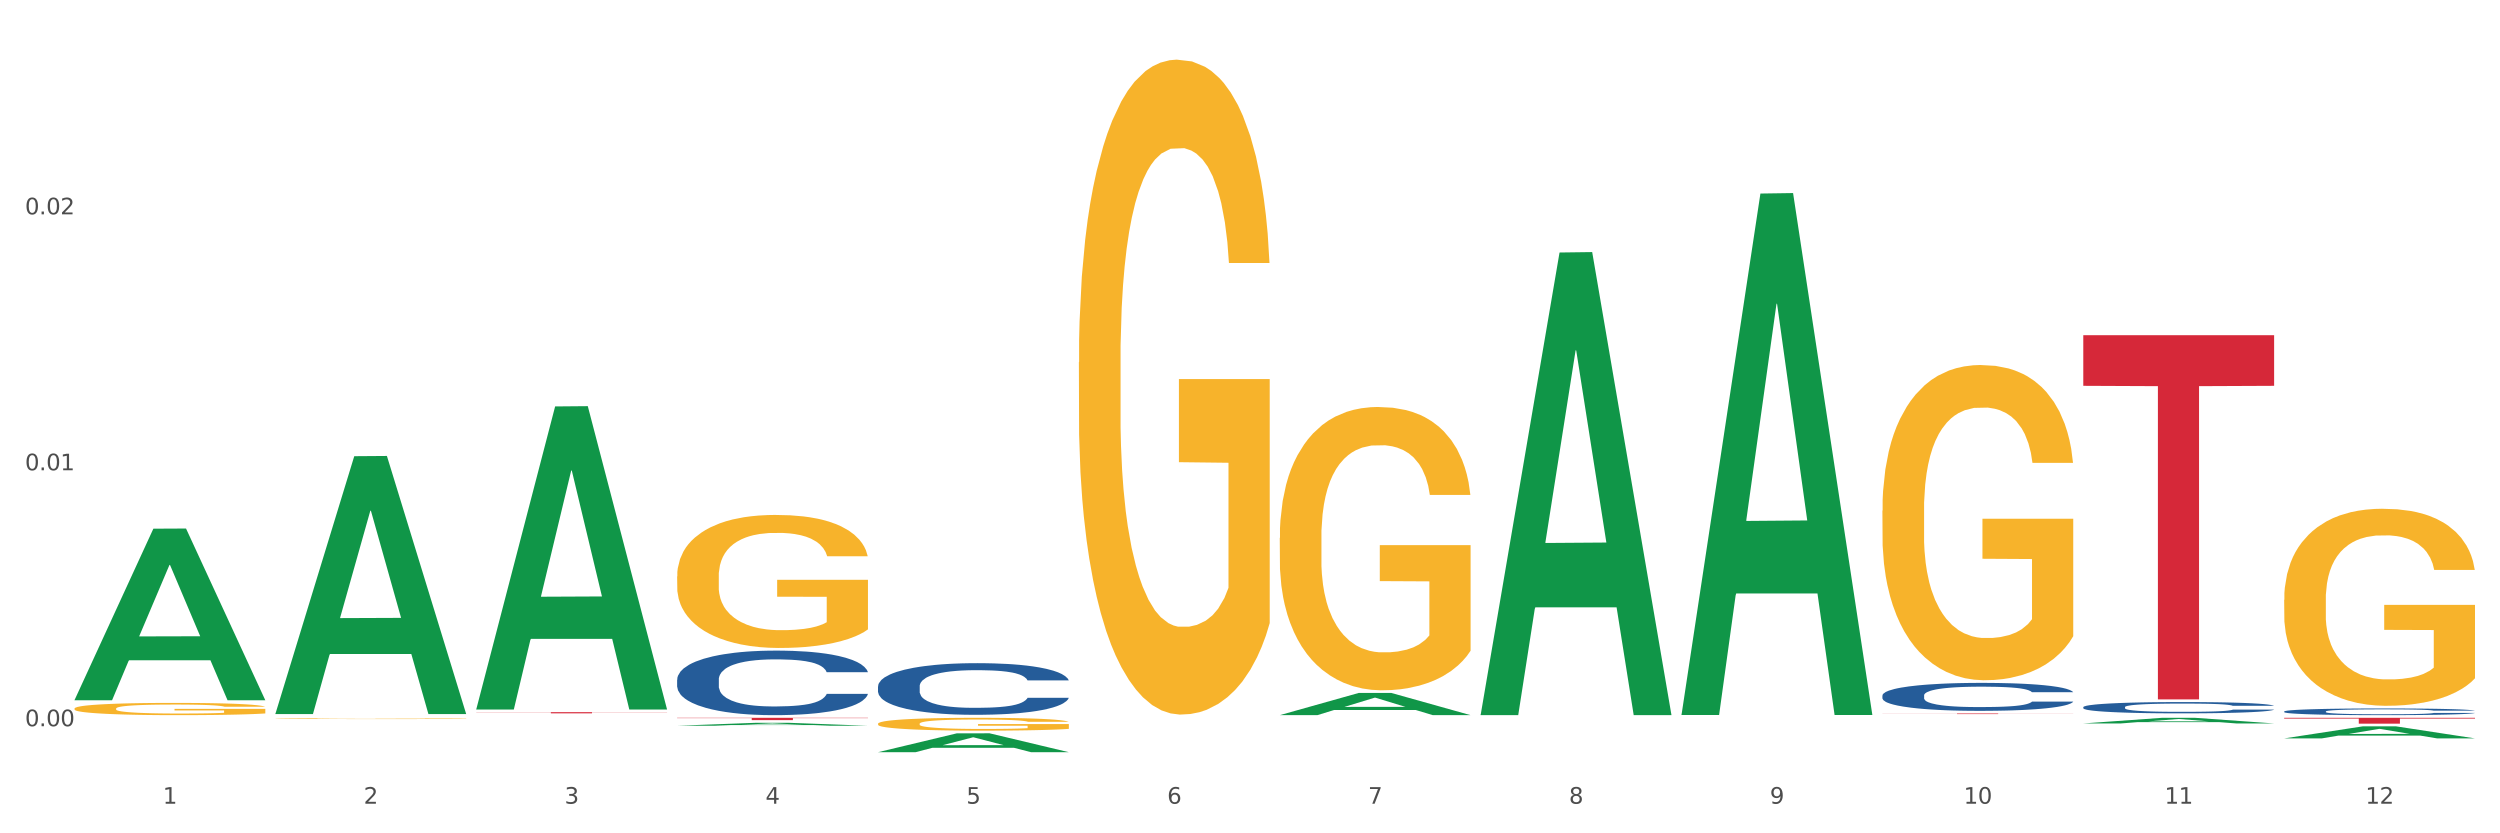 <?xml version="1.0" encoding="utf-8" standalone="no"?>
<!DOCTYPE svg PUBLIC "-//W3C//DTD SVG 1.1//EN"
  "http://www.w3.org/Graphics/SVG/1.1/DTD/svg11.dtd">
<svg xmlns:xlink="http://www.w3.org/1999/xlink" width="1080pt" height="360pt" viewBox="0 0 1080 360" xmlns="http://www.w3.org/2000/svg" version="1.1">
 <rect x="0" y="0" width="1080" height="360" fill="#333333" stroke="none"/>
 <defs>
  <style type="text/css">*{stroke-linejoin: round; stroke-linecap: butt}</style>
 </defs>
 <g id="figure_1">
  <g id="patch_1">
   <path d="M 0 360 
L 1080 360 
L 1080 0 
L 0 0 
z
" style="fill: #ffffff; stroke: #ffffff; stroke-linejoin: miter"/>
  </g>
  <g id="axes_1">
   <g id="matplotlib.axis_1">
    <g id="xtick_1">
     <g id="text_1">
      <!-- 1 -->
      <g style="fill: #4d4d4d" transform="translate(70.342 347.204) scale(0.096 -0.096)">
       <defs>
        <path id="DejaVuSans-31" d="M 794 531 
L 1825 531 
L 1825 4091 
L 703 3866 
L 703 4441 
L 1819 4666 
L 2450 4666 
L 2450 531 
L 3481 531 
L 3481 0 
L 794 0 
L 794 531 
z
" transform="scale(0.016)"/>
       </defs>
       <use xlink:href="#DejaVuSans-31"/>
      </g>
     </g>
    </g>
    <g id="xtick_2">
     <g id="text_2">
      <!-- 2 -->
      <g style="fill: #4d4d4d" transform="translate(157.122 347.204) scale(0.096 -0.096)">
       <defs>
        <path id="DejaVuSans-32" d="M 1228 531 
L 3431 531 
L 3431 0 
L 469 0 
L 469 531 
Q 828 903 1448 1529 
Q 2069 2156 2228 2338 
Q 2531 2678 2651 2914 
Q 2772 3150 2772 3378 
Q 2772 3750 2511 3984 
Q 2250 4219 1831 4219 
Q 1534 4219 1204 4116 
Q 875 4013 500 3803 
L 500 4441 
Q 881 4594 1212 4672 
Q 1544 4750 1819 4750 
Q 2544 4750 2975 4387 
Q 3406 4025 3406 3419 
Q 3406 3131 3298 2873 
Q 3191 2616 2906 2266 
Q 2828 2175 2409 1742 
Q 1991 1309 1228 531 
z
" transform="scale(0.016)"/>
       </defs>
       <use xlink:href="#DejaVuSans-32"/>
      </g>
     </g>
    </g>
    <g id="xtick_3">
     <g id="text_3">
      <!-- 3 -->
      <g style="fill: #4d4d4d" transform="translate(243.902 347.204) scale(0.096 -0.096)">
       <defs>
        <path id="DejaVuSans-33" d="M 2597 2516 
Q 3050 2419 3304 2112 
Q 3559 1806 3559 1356 
Q 3559 666 3084 287 
Q 2609 -91 1734 -91 
Q 1441 -91 1130 -33 
Q 819 25 488 141 
L 488 750 
Q 750 597 1062 519 
Q 1375 441 1716 441 
Q 2309 441 2620 675 
Q 2931 909 2931 1356 
Q 2931 1769 2642 2001 
Q 2353 2234 1838 2234 
L 1294 2234 
L 1294 2753 
L 1863 2753 
Q 2328 2753 2575 2939 
Q 2822 3125 2822 3475 
Q 2822 3834 2567 4026 
Q 2313 4219 1838 4219 
Q 1578 4219 1281 4162 
Q 984 4106 628 3988 
L 628 4550 
Q 988 4650 1302 4700 
Q 1616 4750 1894 4750 
Q 2613 4750 3031 4423 
Q 3450 4097 3450 3541 
Q 3450 3153 3228 2886 
Q 3006 2619 2597 2516 
z
" transform="scale(0.016)"/>
       </defs>
       <use xlink:href="#DejaVuSans-33"/>
      </g>
     </g>
    </g>
    <g id="xtick_4">
     <g id="text_4">
      <!-- 4 -->
      <g style="fill: #4d4d4d" transform="translate(330.683 347.204) scale(0.096 -0.096)">
       <defs>
        <path id="DejaVuSans-34" d="M 2419 4116 
L 825 1625 
L 2419 1625 
L 2419 4116 
z
M 2253 4666 
L 3047 4666 
L 3047 1625 
L 3713 1625 
L 3713 1100 
L 3047 1100 
L 3047 0 
L 2419 0 
L 2419 1100 
L 313 1100 
L 313 1709 
L 2253 4666 
z
" transform="scale(0.016)"/>
       </defs>
       <use xlink:href="#DejaVuSans-34"/>
      </g>
     </g>
    </g>
    <g id="xtick_5">
     <g id="text_5">
      <!-- 5 -->
      <g style="fill: #4d4d4d" transform="translate(417.463 347.204) scale(0.096 -0.096)">
       <defs>
        <path id="DejaVuSans-35" d="M 691 4666 
L 3169 4666 
L 3169 4134 
L 1269 4134 
L 1269 2991 
Q 1406 3038 1543 3061 
Q 1681 3084 1819 3084 
Q 2600 3084 3056 2656 
Q 3513 2228 3513 1497 
Q 3513 744 3044 326 
Q 2575 -91 1722 -91 
Q 1428 -91 1123 -41 
Q 819 9 494 109 
L 494 744 
Q 775 591 1075 516 
Q 1375 441 1709 441 
Q 2250 441 2565 725 
Q 2881 1009 2881 1497 
Q 2881 1984 2565 2268 
Q 2250 2553 1709 2553 
Q 1456 2553 1204 2497 
Q 953 2441 691 2322 
L 691 4666 
z
" transform="scale(0.016)"/>
       </defs>
       <use xlink:href="#DejaVuSans-35"/>
      </g>
     </g>
    </g>
    <g id="xtick_6">
     <g id="text_6">
      <!-- 6 -->
      <g style="fill: #4d4d4d" transform="translate(504.243 347.204) scale(0.096 -0.096)">
       <defs>
        <path id="DejaVuSans-36" d="M 2113 2584 
Q 1688 2584 1439 2293 
Q 1191 2003 1191 1497 
Q 1191 994 1439 701 
Q 1688 409 2113 409 
Q 2538 409 2786 701 
Q 3034 994 3034 1497 
Q 3034 2003 2786 2293 
Q 2538 2584 2113 2584 
z
M 3366 4563 
L 3366 3988 
Q 3128 4100 2886 4159 
Q 2644 4219 2406 4219 
Q 1781 4219 1451 3797 
Q 1122 3375 1075 2522 
Q 1259 2794 1537 2939 
Q 1816 3084 2150 3084 
Q 2853 3084 3261 2657 
Q 3669 2231 3669 1497 
Q 3669 778 3244 343 
Q 2819 -91 2113 -91 
Q 1303 -91 875 529 
Q 447 1150 447 2328 
Q 447 3434 972 4092 
Q 1497 4750 2381 4750 
Q 2619 4750 2861 4703 
Q 3103 4656 3366 4563 
z
" transform="scale(0.016)"/>
       </defs>
       <use xlink:href="#DejaVuSans-36"/>
      </g>
     </g>
    </g>
    <g id="xtick_7">
     <g id="text_7">
      <!-- 7 -->
      <g style="fill: #4d4d4d" transform="translate(591.024 347.204) scale(0.096 -0.096)">
       <defs>
        <path id="DejaVuSans-37" d="M 525 4666 
L 3525 4666 
L 3525 4397 
L 1831 0 
L 1172 0 
L 2766 4134 
L 525 4134 
L 525 4666 
z
" transform="scale(0.016)"/>
       </defs>
       <use xlink:href="#DejaVuSans-37"/>
      </g>
     </g>
    </g>
    <g id="xtick_8">
     <g id="text_8">
      <!-- 8 -->
      <g style="fill: #4d4d4d" transform="translate(677.804 347.204) scale(0.096 -0.096)">
       <defs>
        <path id="DejaVuSans-38" d="M 2034 2216 
Q 1584 2216 1326 1975 
Q 1069 1734 1069 1313 
Q 1069 891 1326 650 
Q 1584 409 2034 409 
Q 2484 409 2743 651 
Q 3003 894 3003 1313 
Q 3003 1734 2745 1975 
Q 2488 2216 2034 2216 
z
M 1403 2484 
Q 997 2584 770 2862 
Q 544 3141 544 3541 
Q 544 4100 942 4425 
Q 1341 4750 2034 4750 
Q 2731 4750 3128 4425 
Q 3525 4100 3525 3541 
Q 3525 3141 3298 2862 
Q 3072 2584 2669 2484 
Q 3125 2378 3379 2068 
Q 3634 1759 3634 1313 
Q 3634 634 3220 271 
Q 2806 -91 2034 -91 
Q 1263 -91 848 271 
Q 434 634 434 1313 
Q 434 1759 690 2068 
Q 947 2378 1403 2484 
z
M 1172 3481 
Q 1172 3119 1398 2916 
Q 1625 2713 2034 2713 
Q 2441 2713 2670 2916 
Q 2900 3119 2900 3481 
Q 2900 3844 2670 4047 
Q 2441 4250 2034 4250 
Q 1625 4250 1398 4047 
Q 1172 3844 1172 3481 
z
" transform="scale(0.016)"/>
       </defs>
       <use xlink:href="#DejaVuSans-38"/>
      </g>
     </g>
    </g>
    <g id="xtick_9">
     <g id="text_9">
      <!-- 9 -->
      <g style="fill: #4d4d4d" transform="translate(764.584 347.204) scale(0.096 -0.096)">
       <defs>
        <path id="DejaVuSans-39" d="M 703 97 
L 703 672 
Q 941 559 1184 500 
Q 1428 441 1663 441 
Q 2288 441 2617 861 
Q 2947 1281 2994 2138 
Q 2813 1869 2534 1725 
Q 2256 1581 1919 1581 
Q 1219 1581 811 2004 
Q 403 2428 403 3163 
Q 403 3881 828 4315 
Q 1253 4750 1959 4750 
Q 2769 4750 3195 4129 
Q 3622 3509 3622 2328 
Q 3622 1225 3098 567 
Q 2575 -91 1691 -91 
Q 1453 -91 1209 -44 
Q 966 3 703 97 
z
M 1959 2075 
Q 2384 2075 2632 2365 
Q 2881 2656 2881 3163 
Q 2881 3666 2632 3958 
Q 2384 4250 1959 4250 
Q 1534 4250 1286 3958 
Q 1038 3666 1038 3163 
Q 1038 2656 1286 2365 
Q 1534 2075 1959 2075 
z
" transform="scale(0.016)"/>
       </defs>
       <use xlink:href="#DejaVuSans-39"/>
      </g>
     </g>
    </g>
    <g id="xtick_10">
     <g id="text_10">
      <!-- 10 -->
      <g style="fill: #4d4d4d" transform="translate(848.311 347.204) scale(0.096 -0.096)">
       <defs>
        <path id="DejaVuSans-30" d="M 2034 4250 
Q 1547 4250 1301 3770 
Q 1056 3291 1056 2328 
Q 1056 1369 1301 889 
Q 1547 409 2034 409 
Q 2525 409 2770 889 
Q 3016 1369 3016 2328 
Q 3016 3291 2770 3770 
Q 2525 4250 2034 4250 
z
M 2034 4750 
Q 2819 4750 3233 4129 
Q 3647 3509 3647 2328 
Q 3647 1150 3233 529 
Q 2819 -91 2034 -91 
Q 1250 -91 836 529 
Q 422 1150 422 2328 
Q 422 3509 836 4129 
Q 1250 4750 2034 4750 
z
" transform="scale(0.016)"/>
       </defs>
       <use xlink:href="#DejaVuSans-31"/>
       <use xlink:href="#DejaVuSans-30" transform="translate(63.623 0)"/>
      </g>
     </g>
    </g>
    <g id="xtick_11">
     <g id="text_11">
      <!-- 11 -->
      <g style="fill: #4d4d4d" transform="translate(935.091 347.204) scale(0.096 -0.096)">
       <use xlink:href="#DejaVuSans-31"/>
       <use xlink:href="#DejaVuSans-31" transform="translate(63.623 0)"/>
      </g>
     </g>
    </g>
    <g id="xtick_12">
     <g id="text_12">
      <!-- 12 -->
      <g style="fill: #4d4d4d" transform="translate(1021.871 347.204) scale(0.096 -0.096)">
       <use xlink:href="#DejaVuSans-31"/>
       <use xlink:href="#DejaVuSans-32" transform="translate(63.623 0)"/>
      </g>
     </g>
    </g>
    <g id="xtick_13"/>
    <g id="xtick_14"/>
    <g id="xtick_15"/>
    <g id="xtick_16"/>
    <g id="xtick_17"/>
    <g id="xtick_18"/>
    <g id="xtick_19"/>
    <g id="xtick_20"/>
    <g id="xtick_21"/>
    <g id="xtick_22"/>
    <g id="xtick_23"/>
   </g>
   <g id="matplotlib.axis_2">
    <g id="ytick_1">
     <g id="text_13">
      <!-- 0.00 -->
      <g style="fill: #4d4d4d" transform="translate(10.8 313.735) scale(0.096 -0.096)">
       <defs>
        <path id="DejaVuSans-2e" d="M 684 794 
L 1344 794 
L 1344 0 
L 684 0 
L 684 794 
z
" transform="scale(0.016)"/>
       </defs>
       <use xlink:href="#DejaVuSans-30"/>
       <use xlink:href="#DejaVuSans-2e" transform="translate(63.623 0)"/>
       <use xlink:href="#DejaVuSans-30" transform="translate(95.41 0)"/>
       <use xlink:href="#DejaVuSans-30" transform="translate(159.033 0)"/>
      </g>
     </g>
    </g>
    <g id="ytick_2">
     <g id="text_14">
      <!-- 0.01 -->
      <g style="fill: #4d4d4d" transform="translate(10.8 203.167) scale(0.096 -0.096)">
       <use xlink:href="#DejaVuSans-30"/>
       <use xlink:href="#DejaVuSans-2e" transform="translate(63.623 0)"/>
       <use xlink:href="#DejaVuSans-30" transform="translate(95.41 0)"/>
       <use xlink:href="#DejaVuSans-31" transform="translate(159.033 0)"/>
      </g>
     </g>
    </g>
    <g id="ytick_3">
     <g id="text_15">
      <!-- 0.02 -->
      <g style="fill: #4d4d4d" transform="translate(10.8 92.599) scale(0.096 -0.096)">
       <use xlink:href="#DejaVuSans-30"/>
       <use xlink:href="#DejaVuSans-2e" transform="translate(63.623 0)"/>
       <use xlink:href="#DejaVuSans-30" transform="translate(95.41 0)"/>
       <use xlink:href="#DejaVuSans-32" transform="translate(159.033 0)"/>
      </g>
     </g>
    </g>
    <g id="ytick_4"/>
    <g id="ytick_5"/>
    <g id="ytick_6"/>
   </g>
   <g id="PolyCollection_1">
    <path d="M 32.175 302.378 
L 32.26 302.308 
L 66.256 228.392 
L 80.365 228.322 
L 114.616 302.517 
L 98.298 302.517 
L 90.904 285.24 
L 55.803 285.24 
L 55.548 285.519 
L 48.408 302.517 
L 32.175 302.517 
L 32.175 302.378 
L 60.222 274.929 
L 86.484 274.86 
L 73.481 244.137 
L 73.311 243.997 
L 73.141 244.206 
L 60.137 274.86 
L 60.222 274.929 
L 32.175 302.378 
z
" clip-path="url(#p43d0a392dc)" style="fill: #109648"/>
    <path d="M 899.978 144.809 
L 982.42 144.809 
L 982.42 166.674 
L 949.99 166.822 
L 949.99 302.147 
L 932.213 302.147 
L 932.213 166.822 
L 899.978 166.674 
L 899.978 144.957 
L 899.978 144.809 
z
" clip-path="url(#p43d0a392dc)" style="fill: #d62839"/>
    <path d="M 813.198 308.226 
L 895.639 308.226 
L 895.639 308.262 
L 863.21 308.262 
L 863.21 308.488 
L 845.432 308.488 
L 845.432 308.262 
L 813.198 308.262 
L 813.198 308.226 
L 813.198 308.226 
z
" clip-path="url(#p43d0a392dc)" style="fill: #d62839"/>
    <path d="M 292.516 310.088 
L 374.957 310.088 
L 374.957 310.23 
L 342.528 310.231 
L 342.528 311.11 
L 324.75 311.11 
L 324.75 310.231 
L 292.516 310.23 
L 292.516 310.089 
L 292.516 310.088 
z
" clip-path="url(#p43d0a392dc)" style="fill: #d62839"/>
    <path d="M 205.736 307.656 
L 288.177 307.656 
L 288.177 307.727 
L 255.747 307.727 
L 255.747 308.165 
L 237.97 308.165 
L 237.97 307.727 
L 205.736 307.727 
L 205.736 307.657 
L 205.736 307.656 
z
" clip-path="url(#p43d0a392dc)" style="fill: #d62839"/>
    <path d="M 292.516 293.593 
L 292.613 293.567 
L 292.613 292.854 
L 292.906 291.886 
L 293.978 290.104 
L 295.342 288.754 
L 297.681 287.175 
L 298.948 286.512 
L 300.604 285.774 
L 304.015 284.577 
L 307.913 283.558 
L 310.641 282.998 
L 312.688 282.641 
L 317.268 282.004 
L 319.899 281.724 
L 322.628 281.495 
L 324.966 281.342 
L 328.864 281.164 
L 331.983 281.088 
L 335.588 281.062 
L 338.609 281.088 
L 342.604 281.189 
L 348.451 281.495 
L 350.693 281.673 
L 353.714 281.979 
L 356.832 282.386 
L 359.366 282.794 
L 362.289 283.38 
L 365.31 284.144 
L 368.233 285.112 
L 370.28 286.003 
L 371.936 286.945 
L 373.398 288.092 
L 374.47 289.339 
L 374.957 290.384 
L 357.124 290.384 
L 356.637 289.441 
L 355.663 288.423 
L 354.688 287.735 
L 353.616 287.175 
L 351.96 286.538 
L 350.498 286.13 
L 348.062 285.647 
L 345.82 285.341 
L 343.969 285.163 
L 341.727 285.01 
L 336.952 284.857 
L 333.542 284.857 
L 331.398 284.908 
L 328.767 285.035 
L 326.525 285.214 
L 323.894 285.519 
L 321.848 285.85 
L 319.802 286.283 
L 318.632 286.589 
L 316.878 287.149 
L 315.709 287.608 
L 314.15 288.397 
L 313.273 288.957 
L 311.713 290.409 
L 311.031 291.479 
L 310.739 292.217 
L 310.544 293.032 
L 310.544 297.006 
L 311.129 298.788 
L 311.616 299.553 
L 312.395 300.418 
L 313.857 301.539 
L 316.001 302.634 
L 318.242 303.424 
L 320.094 303.908 
L 321.848 304.264 
L 323.602 304.544 
L 325.746 304.799 
L 327.5 304.952 
L 330.131 305.105 
L 333.249 305.181 
L 335.686 305.181 
L 340.655 305.054 
L 342.897 304.926 
L 345.041 304.748 
L 347.379 304.468 
L 349.231 304.162 
L 350.303 303.933 
L 352.057 303.449 
L 353.421 302.94 
L 354.591 302.354 
L 355.37 301.845 
L 356.247 301.081 
L 356.929 300.215 
L 357.124 299.756 
L 374.957 299.756 
L 374.568 300.673 
L 373.885 301.565 
L 372.521 302.762 
L 371.449 303.449 
L 369.793 304.29 
L 368.038 305.003 
L 365.602 305.792 
L 363.361 306.378 
L 361.022 306.888 
L 358.489 307.346 
L 353.908 307.983 
L 352.252 308.161 
L 348.744 308.467 
L 346.015 308.645 
L 342.02 308.823 
L 337.927 308.925 
L 333.639 308.951 
L 329.839 308.9 
L 325.648 308.747 
L 323.017 308.594 
L 320.094 308.365 
L 316.683 308.008 
L 313.467 307.575 
L 310.447 307.066 
L 307.621 306.48 
L 304.989 305.818 
L 301.579 304.723 
L 299.045 303.653 
L 297.194 302.66 
L 295.927 301.819 
L 294.66 300.75 
L 293.978 300.011 
L 292.906 298.228 
L 292.516 296.573 
L 292.516 293.593 
z
" clip-path="url(#p43d0a392dc)" style="fill: #255c99"/>
    <path d="M 379.296 296.513 
L 379.394 296.492 
L 379.394 295.922 
L 379.686 295.147 
L 380.758 293.721 
L 382.122 292.641 
L 384.461 291.378 
L 385.728 290.848 
L 387.385 290.257 
L 390.795 289.299 
L 394.693 288.484 
L 397.422 288.036 
L 399.468 287.751 
L 404.048 287.241 
L 406.679 287.017 
L 409.408 286.834 
L 411.747 286.712 
L 415.645 286.569 
L 418.763 286.508 
L 422.369 286.487 
L 425.389 286.508 
L 429.385 286.589 
L 435.232 286.834 
L 437.473 286.977 
L 440.494 287.221 
L 443.612 287.547 
L 446.146 287.873 
L 449.069 288.342 
L 452.09 288.953 
L 455.014 289.727 
L 457.06 290.441 
L 458.717 291.194 
L 460.178 292.111 
L 461.25 293.11 
L 461.738 293.945 
L 443.905 293.945 
L 443.417 293.191 
L 442.443 292.376 
L 441.468 291.826 
L 440.396 291.378 
L 438.74 290.868 
L 437.278 290.542 
L 434.842 290.155 
L 432.601 289.911 
L 430.749 289.768 
L 428.508 289.646 
L 423.733 289.524 
L 420.322 289.524 
L 418.178 289.564 
L 415.547 289.666 
L 413.306 289.809 
L 410.675 290.053 
L 408.628 290.318 
L 406.582 290.665 
L 405.413 290.909 
L 403.658 291.357 
L 402.489 291.724 
L 400.93 292.356 
L 400.053 292.804 
L 398.494 293.966 
L 397.812 294.821 
L 397.519 295.412 
L 397.324 296.064 
L 397.324 299.243 
L 397.909 300.669 
L 398.396 301.281 
L 399.176 301.974 
L 400.638 302.87 
L 402.781 303.746 
L 405.023 304.378 
L 406.874 304.765 
L 408.628 305.05 
L 410.382 305.275 
L 412.526 305.478 
L 414.28 305.601 
L 416.911 305.723 
L 420.03 305.784 
L 422.466 305.784 
L 427.436 305.682 
L 429.677 305.58 
L 431.821 305.438 
L 434.16 305.213 
L 436.011 304.969 
L 437.083 304.786 
L 438.837 304.398 
L 440.202 303.991 
L 441.371 303.522 
L 442.151 303.115 
L 443.028 302.503 
L 443.71 301.811 
L 443.905 301.444 
L 461.738 301.444 
L 461.348 302.177 
L 460.666 302.891 
L 459.301 303.848 
L 458.23 304.398 
L 456.573 305.071 
L 454.819 305.641 
L 452.383 306.273 
L 450.141 306.742 
L 447.803 307.149 
L 445.269 307.516 
L 440.689 308.025 
L 439.032 308.168 
L 435.524 308.413 
L 432.795 308.555 
L 428.8 308.698 
L 424.707 308.779 
L 420.42 308.8 
L 416.619 308.759 
L 412.429 308.637 
L 409.798 308.514 
L 406.874 308.331 
L 403.464 308.046 
L 400.248 307.699 
L 397.227 307.292 
L 394.401 306.823 
L 391.77 306.293 
L 388.359 305.417 
L 385.825 304.561 
L 383.974 303.767 
L 382.707 303.094 
L 381.44 302.238 
L 380.758 301.648 
L 379.686 300.221 
L 379.296 298.897 
L 379.296 296.513 
z
" clip-path="url(#p43d0a392dc)" style="fill: #255c99"/>
    <path d="M 813.198 300.434 
L 813.295 300.423 
L 813.295 300.114 
L 813.588 299.695 
L 814.66 298.922 
L 816.024 298.338 
L 818.363 297.653 
L 819.63 297.367 
L 821.286 297.047 
L 824.697 296.528 
L 828.595 296.086 
L 831.323 295.844 
L 833.37 295.689 
L 837.95 295.413 
L 840.581 295.292 
L 843.31 295.193 
L 845.648 295.126 
L 849.546 295.049 
L 852.665 295.016 
L 856.27 295.005 
L 859.291 295.016 
L 863.286 295.06 
L 869.133 295.193 
L 871.375 295.27 
L 874.396 295.402 
L 877.514 295.579 
L 880.048 295.755 
L 882.971 296.009 
L 885.992 296.34 
L 888.915 296.76 
L 890.962 297.146 
L 892.618 297.554 
L 894.08 298.051 
L 895.152 298.591 
L 895.639 299.044 
L 877.806 299.044 
L 877.319 298.636 
L 876.345 298.194 
L 875.37 297.896 
L 874.298 297.653 
L 872.642 297.378 
L 871.18 297.201 
L 868.744 296.991 
L 866.502 296.859 
L 864.651 296.782 
L 862.409 296.715 
L 857.634 296.649 
L 854.224 296.649 
L 852.08 296.671 
L 849.449 296.727 
L 847.207 296.804 
L 844.576 296.936 
L 842.53 297.08 
L 840.484 297.267 
L 839.314 297.4 
L 837.56 297.642 
L 836.391 297.841 
L 834.832 298.183 
L 833.955 298.426 
L 832.395 299.055 
L 831.713 299.518 
L 831.421 299.838 
L 831.226 300.191 
L 831.226 301.913 
L 831.811 302.685 
L 832.298 303.016 
L 833.077 303.392 
L 834.539 303.877 
L 836.683 304.352 
L 838.924 304.694 
L 840.776 304.903 
L 842.53 305.058 
L 844.284 305.179 
L 846.428 305.29 
L 848.182 305.356 
L 850.813 305.422 
L 853.931 305.455 
L 856.368 305.455 
L 861.338 305.4 
L 863.579 305.345 
L 865.723 305.267 
L 868.061 305.146 
L 869.913 305.014 
L 870.985 304.914 
L 872.739 304.705 
L 874.103 304.484 
L 875.273 304.23 
L 876.052 304.009 
L 876.929 303.678 
L 877.611 303.303 
L 877.806 303.105 
L 895.639 303.105 
L 895.25 303.502 
L 894.567 303.888 
L 893.203 304.407 
L 892.131 304.705 
L 890.475 305.069 
L 888.72 305.378 
L 886.284 305.72 
L 884.043 305.974 
L 881.704 306.194 
L 879.171 306.393 
L 874.59 306.669 
L 872.934 306.746 
L 869.426 306.879 
L 866.697 306.956 
L 862.702 307.033 
L 858.609 307.077 
L 854.321 307.088 
L 850.521 307.066 
L 846.33 307 
L 843.699 306.934 
L 840.776 306.834 
L 837.365 306.68 
L 834.149 306.492 
L 831.129 306.272 
L 828.303 306.018 
L 825.671 305.731 
L 822.261 305.256 
L 819.727 304.793 
L 817.876 304.363 
L 816.609 303.998 
L 815.342 303.535 
L 814.66 303.215 
L 813.588 302.443 
L 813.198 301.725 
L 813.198 300.434 
z
" clip-path="url(#p43d0a392dc)" style="fill: #255c99"/>
    <path d="M 899.978 305.48 
L 900.076 305.475 
L 900.076 305.35 
L 900.368 305.181 
L 901.44 304.868 
L 902.804 304.632 
L 905.143 304.355 
L 906.41 304.239 
L 908.067 304.11 
L 911.477 303.9 
L 915.375 303.721 
L 918.104 303.623 
L 920.15 303.561 
L 924.73 303.449 
L 927.361 303.4 
L 930.09 303.36 
L 932.429 303.333 
L 936.327 303.302 
L 939.445 303.289 
L 943.051 303.284 
L 946.071 303.289 
L 950.067 303.306 
L 955.914 303.36 
L 958.155 303.391 
L 961.176 303.445 
L 964.294 303.516 
L 966.828 303.588 
L 969.751 303.69 
L 972.772 303.824 
L 975.696 303.994 
L 977.742 304.15 
L 979.399 304.315 
L 980.86 304.516 
L 981.932 304.735 
L 982.42 304.918 
L 964.587 304.918 
L 964.099 304.752 
L 963.125 304.574 
L 962.15 304.453 
L 961.078 304.355 
L 959.422 304.244 
L 957.96 304.172 
L 955.524 304.087 
L 953.283 304.034 
L 951.431 304.003 
L 949.19 303.976 
L 944.415 303.949 
L 941.004 303.949 
L 938.86 303.958 
L 936.229 303.98 
L 933.988 304.012 
L 931.357 304.065 
L 929.31 304.123 
L 927.264 304.199 
L 926.095 304.253 
L 924.34 304.351 
L 923.171 304.431 
L 921.612 304.569 
L 920.735 304.668 
L 919.176 304.922 
L 918.494 305.109 
L 918.201 305.239 
L 918.006 305.382 
L 918.006 306.078 
L 918.591 306.39 
L 919.078 306.524 
L 919.858 306.676 
L 921.32 306.872 
L 923.463 307.064 
L 925.705 307.203 
L 927.556 307.287 
L 929.31 307.35 
L 931.064 307.399 
L 933.208 307.444 
L 934.962 307.47 
L 937.593 307.497 
L 940.712 307.511 
L 943.148 307.511 
L 948.118 307.488 
L 950.359 307.466 
L 952.503 307.435 
L 954.842 307.386 
L 956.693 307.332 
L 957.765 307.292 
L 959.519 307.207 
L 960.884 307.118 
L 962.053 307.015 
L 962.833 306.926 
L 963.71 306.792 
L 964.392 306.64 
L 964.587 306.56 
L 982.42 306.56 
L 982.03 306.721 
L 981.348 306.877 
L 979.983 307.087 
L 978.912 307.207 
L 977.255 307.354 
L 975.501 307.479 
L 973.065 307.618 
L 970.823 307.72 
L 968.485 307.81 
L 965.951 307.89 
L 961.371 308.001 
L 959.714 308.033 
L 956.206 308.086 
L 953.477 308.118 
L 949.482 308.149 
L 945.389 308.167 
L 941.102 308.171 
L 937.301 308.162 
L 933.111 308.135 
L 930.48 308.109 
L 927.556 308.068 
L 924.146 308.006 
L 920.93 307.93 
L 917.909 307.841 
L 915.083 307.738 
L 912.452 307.622 
L 909.041 307.43 
L 906.507 307.243 
L 904.656 307.069 
L 903.389 306.921 
L 902.122 306.734 
L 901.44 306.605 
L 900.368 306.292 
L 899.978 306.002 
L 899.978 305.48 
z
" clip-path="url(#p43d0a392dc)" style="fill: #255c99"/>
    <path d="M 986.759 307.351 
L 986.856 307.349 
L 986.856 307.275 
L 987.148 307.174 
L 988.22 306.988 
L 989.585 306.848 
L 991.923 306.683 
L 993.19 306.614 
L 994.847 306.537 
L 998.258 306.413 
L 1002.156 306.307 
L 1004.884 306.248 
L 1006.93 306.211 
L 1011.511 306.145 
L 1014.142 306.116 
L 1016.87 306.092 
L 1019.209 306.076 
L 1023.107 306.057 
L 1026.225 306.049 
L 1029.831 306.047 
L 1032.852 306.049 
L 1036.847 306.06 
L 1042.694 306.092 
L 1044.935 306.11 
L 1047.956 306.142 
L 1051.075 306.185 
L 1053.608 306.227 
L 1056.532 306.288 
L 1059.553 306.368 
L 1062.476 306.468 
L 1064.522 306.561 
L 1066.179 306.659 
L 1067.641 306.779 
L 1068.713 306.909 
L 1069.2 307.017 
L 1051.367 307.017 
L 1050.88 306.919 
L 1049.905 306.813 
L 1048.931 306.741 
L 1047.859 306.683 
L 1046.202 306.617 
L 1044.74 306.574 
L 1042.304 306.524 
L 1040.063 306.492 
L 1038.211 306.474 
L 1035.97 306.458 
L 1031.195 306.442 
L 1027.784 306.442 
L 1025.641 306.447 
L 1023.009 306.46 
L 1020.768 306.479 
L 1018.137 306.511 
L 1016.091 306.545 
L 1014.044 306.59 
L 1012.875 306.622 
L 1011.121 306.68 
L 1009.951 306.728 
L 1008.392 306.81 
L 1007.515 306.869 
L 1005.956 307.02 
L 1005.274 307.131 
L 1004.982 307.208 
L 1004.787 307.293 
L 1004.787 307.707 
L 1005.371 307.892 
L 1005.859 307.972 
L 1006.638 308.062 
L 1008.1 308.179 
L 1010.244 308.293 
L 1012.485 308.375 
L 1014.337 308.425 
L 1016.091 308.463 
L 1017.845 308.492 
L 1019.989 308.518 
L 1021.743 308.534 
L 1024.374 308.55 
L 1027.492 308.558 
L 1029.928 308.558 
L 1034.898 308.545 
L 1037.139 308.532 
L 1039.283 308.513 
L 1041.622 308.484 
L 1043.474 308.452 
L 1044.546 308.428 
L 1046.3 308.378 
L 1047.664 308.325 
L 1048.833 308.264 
L 1049.613 308.211 
L 1050.49 308.131 
L 1051.172 308.041 
L 1051.367 307.993 
L 1069.2 307.993 
L 1068.81 308.089 
L 1068.128 308.181 
L 1066.764 308.306 
L 1065.692 308.378 
L 1064.035 308.465 
L 1062.281 308.54 
L 1059.845 308.622 
L 1057.604 308.683 
L 1055.265 308.736 
L 1052.731 308.784 
L 1048.151 308.85 
L 1046.495 308.868 
L 1042.986 308.9 
L 1040.258 308.919 
L 1036.262 308.937 
L 1032.17 308.948 
L 1027.882 308.951 
L 1024.081 308.945 
L 1019.891 308.929 
L 1017.26 308.913 
L 1014.337 308.89 
L 1010.926 308.852 
L 1007.71 308.807 
L 1004.689 308.754 
L 1001.863 308.693 
L 999.232 308.624 
L 995.821 308.51 
L 993.288 308.399 
L 991.436 308.296 
L 990.169 308.208 
L 988.903 308.097 
L 988.22 308.02 
L 987.148 307.834 
L 986.759 307.662 
L 986.759 307.351 
z
" clip-path="url(#p43d0a392dc)" style="fill: #255c99"/>
    <path d="M 986.759 259.119 
L 986.856 259.041 
L 986.856 256.242 
L 987.051 253.832 
L 988.024 248.001 
L 989.484 243.181 
L 990.555 240.616 
L 991.625 238.517 
L 992.891 236.418 
L 994.448 234.241 
L 997.271 231.053 
L 999.023 229.421 
L 1001.164 227.71 
L 1005.057 225.223 
L 1007.88 223.823 
L 1010.8 222.657 
L 1015.569 221.258 
L 1018.684 220.636 
L 1021.993 220.169 
L 1025.984 219.858 
L 1029.001 219.781 
L 1035.62 220.014 
L 1041.265 220.714 
L 1043.991 221.258 
L 1047.495 222.191 
L 1049.344 222.813 
L 1052.361 224.056 
L 1055.476 225.689 
L 1057.617 227.088 
L 1060.829 229.732 
L 1063.263 232.375 
L 1065.501 235.64 
L 1066.669 237.895 
L 1067.545 239.994 
L 1068.324 242.404 
L 1069.103 246.213 
L 1051.583 246.213 
L 1050.901 243.492 
L 1049.831 240.927 
L 1048.273 238.439 
L 1046.911 236.884 
L 1044.575 234.941 
L 1042.433 233.697 
L 1040.195 232.764 
L 1037.469 231.986 
L 1035.328 231.598 
L 1032.311 231.287 
L 1026.373 231.364 
L 1022.383 231.986 
L 1019.657 232.764 
L 1017.905 233.463 
L 1016.348 234.241 
L 1014.596 235.329 
L 1012.552 236.962 
L 1011.092 238.439 
L 1009.632 240.305 
L 1008.464 242.171 
L 1007.393 244.347 
L 1006.517 246.68 
L 1005.836 249.09 
L 1005.252 252.044 
L 1004.765 256.942 
L 1004.765 267.593 
L 1004.96 270.003 
L 1005.447 273.19 
L 1006.031 275.6 
L 1007.004 278.477 
L 1007.88 280.42 
L 1009.535 283.219 
L 1011.384 285.551 
L 1012.844 287.028 
L 1014.304 288.272 
L 1016.835 289.983 
L 1019.657 291.382 
L 1022.091 292.237 
L 1025.4 293.015 
L 1027.639 293.326 
L 1029.585 293.481 
L 1034.355 293.481 
L 1037.761 293.248 
L 1041.557 292.704 
L 1044.477 292.004 
L 1046.911 291.149 
L 1049.636 289.749 
L 1051.388 288.428 
L 1051.388 272.179 
L 1029.975 272.102 
L 1029.975 261.295 
L 1069.2 261.295 
L 1069.2 293.015 
L 1067.545 294.647 
L 1065.696 296.124 
L 1063.749 297.446 
L 1060.829 299.079 
L 1057.325 300.633 
L 1054.211 301.722 
L 1050.901 302.655 
L 1047.008 303.51 
L 1041.947 304.287 
L 1038.832 304.598 
L 1034.939 304.832 
L 1030.364 304.909 
L 1026.373 304.754 
L 1022.48 304.365 
L 1018.392 303.665 
L 1014.401 302.655 
L 1011.384 301.644 
L 1008.367 300.4 
L 1005.155 298.768 
L 1002.624 297.213 
L 1000.677 295.813 
L 998.536 294.025 
L 996.2 291.693 
L 994.448 289.594 
L 992.891 287.417 
L 991.236 284.618 
L 990.068 282.208 
L 988.9 279.176 
L 988.219 276.922 
L 987.44 273.423 
L 986.856 268.526 
L 986.759 259.119 
z
" clip-path="url(#p43d0a392dc)" style="fill: #f7b32b"/>
    <path d="M 813.198 220.612 
L 813.295 220.488 
L 813.295 216.011 
L 813.49 212.155 
L 814.463 202.827 
L 815.923 195.116 
L 816.994 191.012 
L 818.065 187.654 
L 819.33 184.296 
L 820.887 180.813 
L 823.71 175.714 
L 825.462 173.102 
L 827.603 170.366 
L 831.497 166.386 
L 834.319 164.147 
L 837.239 162.282 
L 842.009 160.043 
L 845.123 159.048 
L 848.433 158.302 
L 852.423 157.804 
L 855.441 157.68 
L 862.059 158.053 
L 867.705 159.172 
L 870.43 160.043 
L 873.934 161.536 
L 875.783 162.53 
L 878.801 164.52 
L 881.915 167.132 
L 884.057 169.371 
L 887.269 173.6 
L 889.702 177.828 
L 891.941 183.052 
L 893.109 186.659 
L 893.985 190.017 
L 894.763 193.872 
L 895.542 199.967 
L 878.022 199.967 
L 877.341 195.614 
L 876.27 191.509 
L 874.713 187.529 
L 873.35 185.042 
L 871.014 181.933 
L 868.873 179.943 
L 866.634 178.45 
L 863.909 177.206 
L 861.767 176.585 
L 858.75 176.087 
L 852.813 176.211 
L 848.822 177.206 
L 846.097 178.45 
L 844.345 179.57 
L 842.787 180.813 
L 841.035 182.554 
L 838.991 185.166 
L 837.531 187.529 
L 836.071 190.514 
L 834.903 193.499 
L 833.833 196.982 
L 832.957 200.713 
L 832.275 204.568 
L 831.691 209.295 
L 831.205 217.13 
L 831.205 234.169 
L 831.399 238.025 
L 831.886 243.124 
L 832.47 246.979 
L 833.443 251.581 
L 834.319 254.69 
L 835.974 259.168 
L 837.823 262.899 
L 839.283 265.262 
L 840.743 267.252 
L 843.274 269.988 
L 846.097 272.227 
L 848.53 273.595 
L 851.839 274.839 
L 854.078 275.336 
L 856.025 275.585 
L 860.794 275.585 
L 864.201 275.212 
L 867.997 274.341 
L 870.917 273.222 
L 873.35 271.854 
L 876.075 269.615 
L 877.827 267.501 
L 877.827 241.507 
L 856.414 241.383 
L 856.414 224.095 
L 895.639 224.095 
L 895.639 274.839 
L 893.985 277.451 
L 892.135 279.814 
L 890.189 281.928 
L 887.269 284.54 
L 883.765 287.027 
L 880.65 288.768 
L 877.341 290.261 
L 873.447 291.629 
L 868.386 292.873 
L 865.271 293.37 
L 861.378 293.743 
L 856.803 293.868 
L 852.813 293.619 
L 848.919 292.997 
L 844.831 291.878 
L 840.841 290.261 
L 837.823 288.644 
L 834.806 286.654 
L 831.594 284.042 
L 829.063 281.555 
L 827.117 279.316 
L 824.975 276.456 
L 822.639 272.724 
L 820.887 269.366 
L 819.33 265.884 
L 817.675 261.407 
L 816.507 257.551 
L 815.339 252.7 
L 814.658 249.094 
L 813.879 243.497 
L 813.295 235.661 
L 813.198 220.612 
z
" clip-path="url(#p43d0a392dc)" style="fill: #f7b32b"/>
    <path d="M 552.857 232.372 
L 552.954 232.261 
L 552.954 228.237 
L 553.149 224.771 
L 554.122 216.387 
L 555.582 209.457 
L 556.653 205.768 
L 557.724 202.75 
L 558.989 199.732 
L 560.546 196.602 
L 563.369 192.019 
L 565.121 189.671 
L 567.262 187.212 
L 571.156 183.635 
L 573.978 181.623 
L 576.898 179.946 
L 581.668 177.934 
L 584.782 177.04 
L 588.092 176.369 
L 592.082 175.922 
L 595.1 175.81 
L 601.718 176.145 
L 607.364 177.151 
L 610.089 177.934 
L 613.593 179.275 
L 615.442 180.17 
L 618.46 181.958 
L 621.574 184.306 
L 623.716 186.318 
L 626.928 190.118 
L 629.361 193.919 
L 631.6 198.614 
L 632.768 201.856 
L 633.644 204.874 
L 634.422 208.339 
L 635.201 213.816 
L 617.681 213.816 
L 617 209.904 
L 615.929 206.215 
L 614.372 202.638 
L 613.009 200.402 
L 610.673 197.608 
L 608.532 195.819 
L 606.293 194.478 
L 603.568 193.36 
L 601.426 192.801 
L 598.409 192.354 
L 592.472 192.466 
L 588.481 193.36 
L 585.756 194.478 
L 584.004 195.484 
L 582.446 196.602 
L 580.694 198.167 
L 578.65 200.514 
L 577.19 202.638 
L 575.73 205.321 
L 574.562 208.004 
L 573.492 211.134 
L 572.616 214.487 
L 571.934 217.952 
L 571.35 222.2 
L 570.864 229.243 
L 570.864 244.557 
L 571.058 248.022 
L 571.545 252.605 
L 572.129 256.071 
L 573.102 260.207 
L 573.978 263.001 
L 575.633 267.025 
L 577.482 270.379 
L 578.942 272.503 
L 580.402 274.291 
L 582.933 276.751 
L 585.756 278.763 
L 588.189 279.992 
L 591.498 281.11 
L 593.737 281.557 
L 595.684 281.781 
L 600.453 281.781 
L 603.86 281.445 
L 607.656 280.663 
L 610.576 279.657 
L 613.009 278.427 
L 615.734 276.415 
L 617.486 274.515 
L 617.486 251.152 
L 596.073 251.04 
L 596.073 235.502 
L 635.298 235.502 
L 635.298 281.11 
L 633.644 283.458 
L 631.794 285.581 
L 629.848 287.482 
L 626.928 289.829 
L 623.424 292.065 
L 620.309 293.63 
L 617 294.971 
L 613.106 296.201 
L 608.045 297.319 
L 604.93 297.766 
L 601.037 298.101 
L 596.462 298.213 
L 592.472 297.989 
L 588.578 297.43 
L 584.49 296.424 
L 580.5 294.971 
L 577.482 293.518 
L 574.465 291.73 
L 571.253 289.382 
L 568.722 287.146 
L 566.776 285.134 
L 564.634 282.563 
L 562.298 279.21 
L 560.546 276.192 
L 558.989 273.062 
L 557.334 269.037 
L 556.166 265.572 
L 554.998 261.213 
L 554.317 257.971 
L 553.538 252.941 
L 552.954 245.898 
L 552.857 232.372 
z
" clip-path="url(#p43d0a392dc)" style="fill: #f7b32b"/>
    <path d="M 466.077 156.509 
L 466.174 156.251 
L 466.174 146.949 
L 466.369 138.938 
L 467.342 119.558 
L 468.802 103.538 
L 469.873 95.01 
L 470.943 88.034 
L 472.209 81.057 
L 473.766 73.822 
L 476.589 63.227 
L 478.341 57.801 
L 480.482 52.116 
L 484.375 43.847 
L 487.198 39.196 
L 490.118 35.32 
L 494.887 30.669 
L 498.002 28.602 
L 501.311 27.051 
L 505.302 26.018 
L 508.319 25.759 
L 514.938 26.535 
L 520.583 28.86 
L 523.309 30.669 
L 526.813 33.77 
L 528.662 35.837 
L 531.679 39.971 
L 534.794 45.398 
L 536.935 50.049 
L 540.147 58.835 
L 542.581 67.62 
L 544.819 78.473 
L 545.987 85.966 
L 546.863 92.943 
L 547.642 100.954 
L 548.421 113.615 
L 530.901 113.615 
L 530.219 104.571 
L 529.149 96.044 
L 527.591 87.775 
L 526.229 82.607 
L 523.893 76.147 
L 521.751 72.013 
L 519.513 68.912 
L 516.787 66.328 
L 514.646 65.036 
L 511.629 64.003 
L 505.691 64.261 
L 501.701 66.328 
L 498.975 68.912 
L 497.223 71.238 
L 495.666 73.822 
L 493.914 77.439 
L 491.87 82.866 
L 490.41 87.775 
L 488.95 93.977 
L 487.782 100.178 
L 486.711 107.414 
L 485.835 115.166 
L 485.154 123.176 
L 484.57 132.995 
L 484.083 149.274 
L 484.083 184.675 
L 484.278 192.685 
L 484.765 203.28 
L 485.349 211.29 
L 486.322 220.851 
L 487.198 227.311 
L 488.853 236.613 
L 490.702 244.365 
L 492.162 249.275 
L 493.622 253.409 
L 496.153 259.094 
L 498.975 263.745 
L 501.409 266.587 
L 504.718 269.171 
L 506.957 270.205 
L 508.903 270.722 
L 513.673 270.722 
L 517.079 269.946 
L 520.875 268.138 
L 523.795 265.812 
L 526.229 262.97 
L 528.954 258.318 
L 530.706 253.926 
L 530.706 199.92 
L 509.293 199.662 
L 509.293 163.745 
L 548.518 163.745 
L 548.518 269.171 
L 546.863 274.598 
L 545.014 279.507 
L 543.067 283.9 
L 540.147 289.326 
L 536.643 294.494 
L 533.529 298.112 
L 530.219 301.213 
L 526.326 304.055 
L 521.265 306.639 
L 518.15 307.673 
L 514.257 308.448 
L 509.682 308.706 
L 505.691 308.189 
L 501.798 306.897 
L 497.71 304.572 
L 493.719 301.213 
L 490.702 297.854 
L 487.685 293.719 
L 484.473 288.293 
L 481.942 283.125 
L 479.995 278.474 
L 477.854 272.53 
L 475.518 264.778 
L 473.766 257.802 
L 472.209 250.567 
L 470.554 241.264 
L 469.386 233.254 
L 468.218 223.176 
L 467.537 215.683 
L 466.758 204.055 
L 466.174 187.776 
L 466.077 156.509 
z
" clip-path="url(#p43d0a392dc)" style="fill: #f7b32b"/>
    <path d="M 379.296 312.657 
L 379.394 312.652 
L 379.394 312.469 
L 379.588 312.312 
L 380.562 311.931 
L 382.022 311.616 
L 383.092 311.449 
L 384.163 311.311 
L 385.428 311.174 
L 386.986 311.032 
L 389.808 310.824 
L 391.56 310.717 
L 393.702 310.606 
L 397.595 310.443 
L 400.418 310.352 
L 403.338 310.276 
L 408.107 310.184 
L 411.222 310.144 
L 414.531 310.113 
L 418.522 310.093 
L 421.539 310.088 
L 428.158 310.103 
L 433.803 310.149 
L 436.528 310.184 
L 440.032 310.245 
L 441.882 310.286 
L 444.899 310.367 
L 448.014 310.474 
L 450.155 310.565 
L 453.367 310.738 
L 455.8 310.91 
L 458.039 311.124 
L 459.207 311.271 
L 460.083 311.408 
L 460.862 311.565 
L 461.64 311.814 
L 444.12 311.814 
L 443.439 311.636 
L 442.368 311.469 
L 440.811 311.306 
L 439.448 311.205 
L 437.112 311.078 
L 434.971 310.997 
L 432.732 310.936 
L 430.007 310.885 
L 427.866 310.86 
L 424.848 310.839 
L 418.911 310.844 
L 414.92 310.885 
L 412.195 310.936 
L 410.443 310.981 
L 408.886 311.032 
L 407.134 311.103 
L 405.09 311.21 
L 403.63 311.306 
L 402.17 311.428 
L 401.002 311.55 
L 399.931 311.692 
L 399.055 311.845 
L 398.374 312.002 
L 397.79 312.195 
L 397.303 312.515 
L 397.303 313.21 
L 397.498 313.368 
L 397.984 313.576 
L 398.568 313.733 
L 399.542 313.921 
L 400.418 314.048 
L 402.072 314.231 
L 403.922 314.383 
L 405.382 314.48 
L 406.842 314.561 
L 409.372 314.672 
L 412.195 314.764 
L 414.628 314.82 
L 417.938 314.87 
L 420.176 314.891 
L 422.123 314.901 
L 426.892 314.901 
L 430.299 314.886 
L 434.095 314.85 
L 437.015 314.804 
L 439.448 314.749 
L 442.174 314.657 
L 443.926 314.571 
L 443.926 313.51 
L 422.512 313.505 
L 422.512 312.799 
L 461.738 312.799 
L 461.738 314.87 
L 460.083 314.977 
L 458.234 315.074 
L 456.287 315.16 
L 453.367 315.266 
L 449.863 315.368 
L 446.748 315.439 
L 443.439 315.5 
L 439.546 315.556 
L 434.484 315.607 
L 431.37 315.627 
L 427.476 315.642 
L 422.902 315.647 
L 418.911 315.637 
L 415.018 315.612 
L 410.93 315.566 
L 406.939 315.5 
L 403.922 315.434 
L 400.904 315.353 
L 397.692 315.246 
L 395.162 315.145 
L 393.215 315.053 
L 391.074 314.936 
L 388.738 314.784 
L 386.986 314.647 
L 385.428 314.505 
L 383.774 314.322 
L 382.606 314.165 
L 381.438 313.967 
L 380.756 313.82 
L 379.978 313.591 
L 379.394 313.271 
L 379.296 312.657 
z
" clip-path="url(#p43d0a392dc)" style="fill: #f7b32b"/>
    <path d="M 292.516 249.01 
L 292.613 248.958 
L 292.613 247.068 
L 292.808 245.441 
L 293.781 241.505 
L 295.241 238.251 
L 296.312 236.519 
L 297.383 235.101 
L 298.648 233.684 
L 300.205 232.215 
L 303.028 230.063 
L 304.78 228.961 
L 306.921 227.806 
L 310.815 226.126 
L 313.637 225.182 
L 316.557 224.394 
L 321.327 223.45 
L 324.441 223.03 
L 327.751 222.715 
L 331.741 222.505 
L 334.759 222.452 
L 341.377 222.61 
L 347.023 223.082 
L 349.748 223.45 
L 353.252 224.079 
L 355.101 224.499 
L 358.119 225.339 
L 361.233 226.441 
L 363.375 227.386 
L 366.587 229.171 
L 369.02 230.955 
L 371.259 233.16 
L 372.427 234.682 
L 373.303 236.099 
L 374.081 237.726 
L 374.86 240.298 
L 357.34 240.298 
L 356.659 238.461 
L 355.588 236.729 
L 354.031 235.049 
L 352.668 233.999 
L 350.332 232.687 
L 348.191 231.847 
L 345.952 231.218 
L 343.227 230.693 
L 341.085 230.43 
L 338.068 230.22 
L 332.131 230.273 
L 328.14 230.693 
L 325.415 231.218 
L 323.663 231.69 
L 322.105 232.215 
L 320.353 232.95 
L 318.309 234.052 
L 316.849 235.049 
L 315.389 236.309 
L 314.221 237.568 
L 313.151 239.038 
L 312.275 240.613 
L 311.593 242.24 
L 311.009 244.234 
L 310.523 247.541 
L 310.523 254.731 
L 310.717 256.358 
L 311.204 258.51 
L 311.788 260.137 
L 312.761 262.079 
L 313.637 263.392 
L 315.292 265.281 
L 317.141 266.856 
L 318.601 267.853 
L 320.061 268.693 
L 322.592 269.847 
L 325.415 270.792 
L 327.848 271.37 
L 331.157 271.894 
L 333.396 272.104 
L 335.343 272.209 
L 340.112 272.209 
L 343.519 272.052 
L 347.315 271.684 
L 350.235 271.212 
L 352.668 270.635 
L 355.393 269.69 
L 357.145 268.798 
L 357.145 257.828 
L 335.732 257.776 
L 335.732 250.48 
L 374.957 250.48 
L 374.957 271.894 
L 373.303 272.997 
L 371.453 273.994 
L 369.507 274.886 
L 366.587 275.988 
L 363.083 277.038 
L 359.968 277.773 
L 356.659 278.403 
L 352.765 278.98 
L 347.704 279.505 
L 344.589 279.715 
L 340.696 279.872 
L 336.121 279.925 
L 332.131 279.82 
L 328.237 279.557 
L 324.149 279.085 
L 320.159 278.403 
L 317.141 277.72 
L 314.124 276.881 
L 310.912 275.778 
L 308.381 274.729 
L 306.435 273.784 
L 304.293 272.577 
L 301.957 271.002 
L 300.205 269.585 
L 298.648 268.115 
L 296.993 266.226 
L 295.825 264.599 
L 294.657 262.552 
L 293.976 261.03 
L 293.197 258.668 
L 292.613 255.361 
L 292.516 249.01 
z
" clip-path="url(#p43d0a392dc)" style="fill: #f7b32b"/>
    <path d="M 986.759 310.088 
L 1069.2 310.088 
L 1069.2 310.44 
L 1036.77 310.443 
L 1036.77 312.625 
L 1018.993 312.625 
L 1018.993 310.443 
L 986.759 310.44 
L 986.759 310.09 
L 986.759 310.088 
z
" clip-path="url(#p43d0a392dc)" style="fill: #d62839"/>
    <path d="M 118.955 310.461 
L 119.053 310.461 
L 119.053 310.451 
L 119.247 310.442 
L 120.221 310.421 
L 121.681 310.403 
L 122.751 310.394 
L 123.822 310.386 
L 125.087 310.379 
L 126.645 310.371 
L 129.467 310.359 
L 131.219 310.353 
L 133.361 310.347 
L 137.254 310.338 
L 140.077 310.333 
L 142.997 310.328 
L 147.766 310.323 
L 150.881 310.321 
L 154.19 310.319 
L 158.181 310.318 
L 161.198 310.318 
L 167.817 310.319 
L 173.462 310.321 
L 176.187 310.323 
L 179.691 310.327 
L 181.541 310.329 
L 184.558 310.333 
L 187.673 310.339 
L 189.814 310.345 
L 193.026 310.354 
L 195.459 310.364 
L 197.698 310.376 
L 198.866 310.384 
L 199.742 310.392 
L 200.521 310.4 
L 201.299 310.414 
L 183.779 310.414 
L 183.098 310.404 
L 182.027 310.395 
L 180.47 310.386 
L 179.107 310.38 
L 176.771 310.373 
L 174.63 310.369 
L 172.391 310.365 
L 169.666 310.362 
L 167.525 310.361 
L 164.507 310.36 
L 158.57 310.36 
L 154.579 310.362 
L 151.854 310.365 
L 150.102 310.368 
L 148.545 310.371 
L 146.793 310.375 
L 144.749 310.381 
L 143.289 310.386 
L 141.829 310.393 
L 140.661 310.4 
L 139.59 310.408 
L 138.714 310.416 
L 138.033 310.425 
L 137.449 310.436 
L 136.962 310.454 
L 136.962 310.492 
L 137.157 310.501 
L 137.643 310.513 
L 138.227 310.522 
L 139.201 310.532 
L 140.077 310.539 
L 141.731 310.549 
L 143.581 310.558 
L 145.041 310.563 
L 146.501 310.568 
L 149.031 310.574 
L 151.854 310.579 
L 154.287 310.582 
L 157.597 310.585 
L 159.835 310.586 
L 161.782 310.587 
L 166.551 310.587 
L 169.958 310.586 
L 173.754 310.584 
L 176.674 310.581 
L 179.107 310.578 
L 181.833 310.573 
L 183.585 310.568 
L 183.585 310.509 
L 162.171 310.509 
L 162.171 310.469 
L 201.397 310.469 
L 201.397 310.585 
L 199.742 310.591 
L 197.893 310.597 
L 195.946 310.601 
L 193.026 310.607 
L 189.522 310.613 
L 186.407 310.617 
L 183.098 310.62 
L 179.205 310.623 
L 174.143 310.626 
L 171.029 310.627 
L 167.135 310.628 
L 162.561 310.629 
L 158.57 310.628 
L 154.677 310.627 
L 150.589 310.624 
L 146.598 310.62 
L 143.581 310.617 
L 140.563 310.612 
L 137.351 310.606 
L 134.821 310.601 
L 132.874 310.595 
L 130.733 310.589 
L 128.397 310.58 
L 126.645 310.573 
L 125.087 310.565 
L 123.433 310.555 
L 122.265 310.546 
L 121.097 310.535 
L 120.415 310.526 
L 119.637 310.514 
L 119.053 310.496 
L 118.955 310.461 
z
" clip-path="url(#p43d0a392dc)" style="fill: #f7b32b"/>
    <path d="M 32.175 306.102 
L 32.272 306.097 
L 32.272 305.923 
L 32.467 305.773 
L 33.44 305.41 
L 34.9 305.11 
L 35.971 304.951 
L 37.042 304.82 
L 38.307 304.69 
L 39.864 304.554 
L 42.687 304.356 
L 44.439 304.254 
L 46.58 304.148 
L 50.474 303.993 
L 53.296 303.906 
L 56.216 303.834 
L 60.986 303.746 
L 64.1 303.708 
L 67.41 303.679 
L 71.4 303.659 
L 74.418 303.655 
L 81.036 303.669 
L 86.682 303.713 
L 89.407 303.746 
L 92.911 303.805 
L 94.76 303.843 
L 97.778 303.921 
L 100.892 304.022 
L 103.034 304.109 
L 106.246 304.274 
L 108.679 304.438 
L 110.918 304.641 
L 112.086 304.782 
L 112.962 304.912 
L 113.74 305.062 
L 114.519 305.299 
L 96.999 305.299 
L 96.318 305.13 
L 95.247 304.97 
L 93.69 304.815 
L 92.327 304.719 
L 89.991 304.598 
L 87.85 304.52 
L 85.611 304.462 
L 82.886 304.414 
L 80.744 304.39 
L 77.727 304.37 
L 71.79 304.375 
L 67.799 304.414 
L 65.074 304.462 
L 63.322 304.506 
L 61.764 304.554 
L 60.012 304.622 
L 57.968 304.723 
L 56.508 304.815 
L 55.048 304.931 
L 53.88 305.048 
L 52.81 305.183 
L 51.934 305.328 
L 51.252 305.478 
L 50.668 305.662 
L 50.182 305.966 
L 50.182 306.629 
L 50.376 306.779 
L 50.863 306.977 
L 51.447 307.127 
L 52.42 307.306 
L 53.296 307.427 
L 54.951 307.601 
L 56.8 307.746 
L 58.26 307.838 
L 59.72 307.916 
L 62.251 308.022 
L 65.074 308.109 
L 67.507 308.162 
L 70.816 308.211 
L 73.055 308.23 
L 75.002 308.24 
L 79.771 308.24 
L 83.178 308.225 
L 86.974 308.191 
L 89.894 308.148 
L 92.327 308.095 
L 95.052 308.007 
L 96.804 307.925 
L 96.804 306.914 
L 75.391 306.91 
L 75.391 306.237 
L 114.616 306.237 
L 114.616 308.211 
L 112.962 308.312 
L 111.112 308.404 
L 109.166 308.486 
L 106.246 308.588 
L 102.742 308.685 
L 99.627 308.752 
L 96.318 308.81 
L 92.424 308.864 
L 87.363 308.912 
L 84.248 308.931 
L 80.355 308.946 
L 75.78 308.951 
L 71.79 308.941 
L 67.896 308.917 
L 63.808 308.873 
L 59.818 308.81 
L 56.8 308.747 
L 53.783 308.67 
L 50.571 308.568 
L 48.04 308.472 
L 46.094 308.385 
L 43.952 308.273 
L 41.616 308.128 
L 39.864 307.998 
L 38.307 307.862 
L 36.652 307.688 
L 35.484 307.538 
L 34.316 307.35 
L 33.635 307.209 
L 32.856 306.992 
L 32.272 306.687 
L 32.175 306.102 
z
" clip-path="url(#p43d0a392dc)" style="fill: #f7b32b"/>
    <path d="M 726.418 308.462 
L 726.503 308.25 
L 760.499 83.613 
L 774.608 83.401 
L 808.859 308.885 
L 792.541 308.885 
L 785.146 256.378 
L 750.045 256.378 
L 749.79 257.225 
L 742.651 308.885 
L 726.418 308.885 
L 726.418 308.462 
L 754.465 225.043 
L 780.727 224.832 
L 767.723 131.462 
L 767.553 131.039 
L 767.383 131.674 
L 754.38 224.832 
L 754.465 225.043 
L 726.418 308.462 
z
" clip-path="url(#p43d0a392dc)" style="fill: #109648"/>
    <path d="M 118.955 308.278 
L 119.04 308.173 
L 153.037 197.077 
L 167.145 196.972 
L 201.397 308.487 
L 185.078 308.487 
L 177.684 282.519 
L 142.583 282.519 
L 142.328 282.938 
L 135.189 308.487 
L 118.955 308.487 
L 118.955 308.278 
L 147.002 267.023 
L 173.265 266.918 
L 160.261 220.741 
L 160.091 220.532 
L 159.921 220.846 
L 146.917 266.918 
L 147.002 267.023 
L 118.955 308.278 
z
" clip-path="url(#p43d0a392dc)" style="fill: #109648"/>
    <path d="M 205.736 306.273 
L 205.821 306.15 
L 239.817 175.579 
L 253.926 175.456 
L 288.177 306.519 
L 271.859 306.519 
L 264.464 275.999 
L 229.363 275.999 
L 229.108 276.491 
L 221.969 306.519 
L 205.736 306.519 
L 205.736 306.273 
L 233.783 257.786 
L 260.045 257.662 
L 247.041 203.391 
L 246.871 203.145 
L 246.701 203.514 
L 233.698 257.662 
L 233.783 257.786 
L 205.736 306.273 
z
" clip-path="url(#p43d0a392dc)" style="fill: #109648"/>
    <path d="M 292.516 313.515 
L 292.601 313.514 
L 326.597 312.249 
L 340.706 312.248 
L 374.957 313.517 
L 358.639 313.517 
L 351.245 313.222 
L 316.144 313.222 
L 315.889 313.226 
L 308.749 313.517 
L 292.516 313.517 
L 292.516 313.515 
L 320.563 313.045 
L 346.825 313.044 
L 333.822 312.518 
L 333.652 312.516 
L 333.482 312.519 
L 320.478 313.044 
L 320.563 313.045 
L 292.516 313.515 
z
" clip-path="url(#p43d0a392dc)" style="fill: #109648"/>
    <path d="M 379.296 324.934 
L 379.381 324.926 
L 413.378 316.792 
L 427.486 316.785 
L 461.738 324.95 
L 445.419 324.95 
L 438.025 323.048 
L 402.924 323.048 
L 402.669 323.079 
L 395.53 324.95 
L 379.296 324.95 
L 379.296 324.934 
L 407.343 321.914 
L 433.606 321.906 
L 420.602 318.525 
L 420.432 318.51 
L 420.262 318.533 
L 407.258 321.906 
L 407.343 321.914 
L 379.296 324.934 
z
" clip-path="url(#p43d0a392dc)" style="fill: #109648"/>
    <path d="M 552.857 308.933 
L 552.942 308.924 
L 586.938 299.359 
L 601.047 299.35 
L 635.298 308.951 
L 618.98 308.951 
L 611.586 306.715 
L 576.485 306.715 
L 576.23 306.751 
L 569.09 308.951 
L 552.857 308.951 
L 552.857 308.933 
L 580.904 305.381 
L 607.166 305.372 
L 594.163 301.397 
L 593.993 301.378 
L 593.823 301.406 
L 580.819 305.372 
L 580.904 305.381 
L 552.857 308.933 
z
" clip-path="url(#p43d0a392dc)" style="fill: #109648"/>
    <path d="M 639.637 308.575 
L 639.722 308.387 
L 673.719 109.084 
L 687.827 108.896 
L 722.079 308.951 
L 705.76 308.951 
L 698.366 262.365 
L 663.265 262.365 
L 663.01 263.116 
L 655.871 308.951 
L 639.637 308.951 
L 639.637 308.575 
L 667.684 234.564 
L 693.947 234.376 
L 680.943 151.536 
L 680.773 151.161 
L 680.603 151.724 
L 667.599 234.376 
L 667.684 234.564 
L 639.637 308.575 
z
" clip-path="url(#p43d0a392dc)" style="fill: #109648"/>
    <path d="M 986.759 318.983 
L 986.844 318.978 
L 1020.84 313.767 
L 1034.949 313.762 
L 1069.2 318.993 
L 1052.882 318.993 
L 1045.487 317.775 
L 1010.386 317.775 
L 1010.131 317.794 
L 1002.992 318.993 
L 986.759 318.993 
L 986.759 318.983 
L 1014.806 317.048 
L 1041.068 317.043 
L 1028.064 314.877 
L 1027.894 314.867 
L 1027.724 314.882 
L 1014.721 317.043 
L 1014.806 317.048 
L 986.759 318.983 
z
" clip-path="url(#p43d0a392dc)" style="fill: #109648"/>
    <path d="M 899.978 312.525 
L 900.063 312.522 
L 934.06 310.09 
L 948.168 310.088 
L 982.42 312.529 
L 966.101 312.529 
L 958.707 311.961 
L 923.606 311.961 
L 923.351 311.97 
L 916.212 312.529 
L 899.978 312.529 
L 899.978 312.525 
L 928.025 311.621 
L 954.288 311.619 
L 941.284 310.608 
L 941.114 310.604 
L 940.944 310.611 
L 927.94 311.619 
L 928.025 311.621 
L 899.978 312.525 
z
" clip-path="url(#p43d0a392dc)" style="fill: #109648"/>
   </g>
  </g>
 </g>
 <defs>
  <clipPath id="p43d0a392dc">
   <rect x="32.175" y="10.8" width="1037.025" height="329.109"/>
  </clipPath>
 </defs>
</svg>
